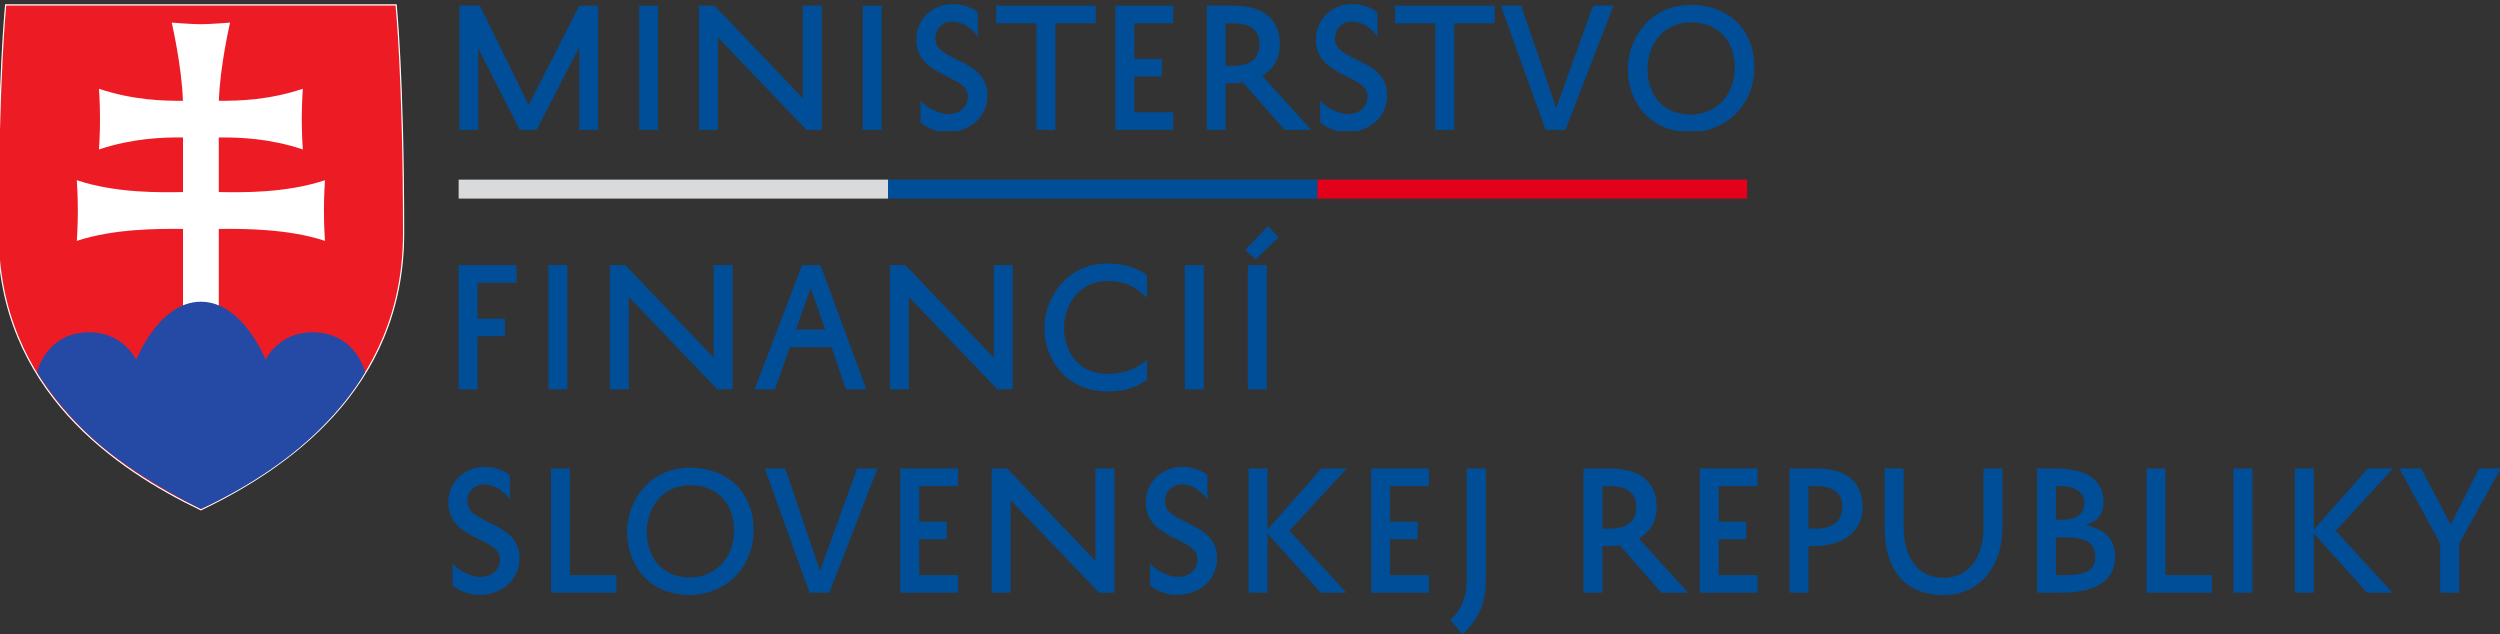 <svg width="619" height="157" viewBox="0 0 619 157" fill="none" xmlns="http://www.w3.org/2000/svg">
<rect x="0" y="0" width="619" height="157" fill="#333333" stroke="none"/>
<g clip-path="url(#clip0_6_254)">
<g clip-path="url(#clip1_6_254)">
<path d="M112.054 139.543C113.419 141.109 116.422 142.831 118.879 142.831C121.728 142.831 123.796 141.187 123.796 138.37C123.796 133.046 111 133.79 111 124.396C111 118.918 115.525 115.591 119.973 115.591C122.859 115.591 125.043 116.65 126.251 117.706V123.693C125.159 122.089 122.818 119.935 120.01 119.935C117.397 119.935 115.719 121.696 115.719 124.201C115.719 129.954 128.631 128.975 128.631 138.175C128.631 143.928 123.834 147.293 118.724 147.293C115.876 147.293 113.496 146.196 112.054 144.906V139.543Z" fill="#004E98"/>
<path d="M152.619 146.745H136.432V115.984H141.112V142.401H152.619V146.745Z" fill="#004E98"/>
<path d="M170.796 142.989C177.663 142.871 181.875 137.626 181.758 131.09C181.601 124.395 177.427 120.169 170.954 120.132C163.035 120.169 160.108 126.981 160.149 131.521C160.032 136.806 162.956 142.908 170.796 142.989ZM170.954 115.789C179.965 115.866 186.4 121.619 186.594 130.895C186.75 139.974 180.276 147.175 170.719 147.332C159.834 147.215 155.156 138.84 155.273 131.521C155.232 125.18 159.953 115.825 170.954 115.789Z" fill="#004E98"/>
<path d="M203.055 141.345L212.221 115.984H217.252L205.355 146.744H200.441L189.363 115.984H194.395L203.055 141.345Z" fill="#004E98"/>
<path d="M237.223 146.745H222.907V115.984H237.223V120.364H227.588V129.174H234.415V133.517H227.588V142.401H237.223V146.745Z" fill="#004E98"/>
<path d="M275.918 115.984V146.744H272.133L250.211 123.848V146.744H245.533V115.984H249.355L271.237 138.918V115.984H275.918Z" fill="#004E98"/>
<path d="M284.77 139.543C286.135 141.109 289.138 142.831 291.595 142.831C294.444 142.831 296.51 141.187 296.51 138.37C296.51 133.046 283.716 133.79 283.716 124.396C283.716 118.918 288.241 115.591 292.688 115.591C295.575 115.591 297.76 116.65 298.967 117.706V123.693C297.875 122.089 295.534 119.935 292.726 119.935C290.113 119.935 288.435 121.696 288.435 124.201C288.435 129.954 301.346 128.975 301.346 138.175C301.346 143.928 296.55 147.293 291.44 147.293C288.591 147.293 286.212 146.196 284.77 144.906V139.543Z" fill="#004E98"/>
<path d="M313.829 115.984V131.131L327.209 115.984H333.45L319.251 131.443L333.333 146.744H327.013L313.829 132.068V146.744H309.149V115.984H313.829Z" fill="#004E98"/>
<path d="M353.809 146.745H339.493V115.984H353.809V120.364H344.174V129.174H351.001V133.517H344.174V142.401H353.809V146.745Z" fill="#004E98"/>
<path d="M359.074 153.476C361.805 151.13 363.13 147.84 363.17 143.968V115.984H367.889V143.928C367.889 149.445 365.822 153.906 362.076 157L359.074 153.476Z" fill="#004E98"/>
<path d="M396.753 130.895H398.548C402.603 130.895 405.141 129.21 405.141 125.492C405.141 121.932 402.682 120.364 398.665 120.364H396.753V130.895ZM401.044 135.004C400.186 135.121 399.289 135.199 398.353 135.199H396.753V146.745H392.071V115.984H398.508C405.569 115.984 410.171 118.879 410.171 125.573C410.171 129.134 408.495 131.756 405.804 133.36L417.934 146.745H411.34L401.044 135.004Z" fill="#004E98"/>
<path d="M435.174 146.745H420.859V115.984H435.174V120.364H425.54V129.174H432.367V133.517H425.54V142.401H435.174V146.745Z" fill="#004E98"/>
<path d="M447.772 130.895H449.567C453.623 130.895 456.16 129.21 456.16 125.492C456.16 121.932 453.702 120.364 449.684 120.364H447.772V130.895ZM447.772 135.199V146.745H443.093V115.984H449.528C456.589 115.984 461.191 118.879 461.191 125.573C461.191 131.795 455.965 135.199 449.373 135.199H447.772Z" fill="#004E98"/>
<path d="M471.333 115.984V130.7C471.333 137.038 474.18 143.066 481.241 143.066C487.092 143.066 491.109 138.409 491.109 130.738V115.984H495.789V130.7C495.789 140.679 489.784 147.332 481.241 147.332C471.099 147.332 466.652 140.403 466.652 130.738V115.984H471.333Z" fill="#004E98"/>
<path d="M510.924 133.047H509.05V142.4H510.768C515.643 142.4 518.803 141.776 518.803 137.822C518.803 133.868 515.447 133.047 510.924 133.047ZM510.34 128.703C513.967 128.703 516.073 127.449 516.073 124.594C516.073 121.112 512.64 120.328 509.714 120.328H509.05V128.703H510.34ZM504.372 146.745V115.983H508.739C515.604 115.983 520.832 118.136 520.832 124.36C520.832 127.411 519.192 129.174 516.346 130.035C520.755 130.855 523.679 133.242 523.679 137.744C523.679 145.3 516.463 146.745 510.182 146.745H504.372Z" fill="#004E98"/>
<path d="M547.666 146.745H531.478V115.984H536.159V142.401H547.666V146.745Z" fill="#004E98"/>
<path d="M557.689 146.744H553.01V115.984H557.689V146.744Z" fill="#004E98"/>
<path d="M572.903 115.984V131.131L586.284 115.984H592.524L578.325 131.443L592.407 146.744H586.088L572.903 132.068V146.744H568.223V115.984H572.903Z" fill="#004E98"/>
<path d="M608.866 146.745H604.185V134.533L594.083 115.984H599.466L606.798 129.876L613.82 115.984H619.202L608.866 134.614V146.745Z" fill="#004E98"/>
<path d="M313.651 96.403H308.969V65.641H313.651V96.403ZM310.843 64.233L308.347 61.846L313.962 56.014L316.577 58.753L310.843 64.233Z" fill="#004E98"/>
<path d="M298.053 96.403H293.371V65.641H298.053V96.403Z" fill="#004E98"/>
<path d="M258.575 81.178C258.536 74.837 263.255 65.248 274.256 65.248C278.585 65.248 281.86 66.462 284.007 68.184V73.742C281.783 71.51 279.053 69.592 274.256 69.592C266.337 69.592 263.411 76.638 263.451 81.178C263.451 86.148 266.337 92.567 274.256 92.567C278.351 92.567 281.822 91.12 284.007 89.044V93.976C281.587 95.775 278.896 96.912 274.256 96.912C263.255 96.873 258.575 88.146 258.575 81.216V81.178Z" fill="#004E98"/>
<path d="M250.735 65.641V96.403H246.949L225.028 73.507V96.403H220.349V65.641H224.171L246.053 88.577V65.641H250.735Z" fill="#004E98"/>
<path d="M197.066 81.609H204.323L200.734 71.237L197.066 81.609ZM203.152 65.641L214.503 96.403H209.472L205.845 85.953H195.547L191.879 96.403H186.847L198.588 65.641H203.152Z" fill="#004E98"/>
<path d="M181.388 65.641V96.403H177.603L155.681 73.507V96.403H151.001V65.641H154.825L176.707 88.577V65.641H181.388Z" fill="#004E98"/>
<path d="M140.471 96.403H135.79V65.641H140.471V96.403Z" fill="#004E98"/>
<path d="M113.554 96.403V65.641H127.87V70.024H118.236V78.908H125.023V83.255H118.236V96.403H113.554Z" fill="#004E98"/>
<path d="M219.934 49.172H113.559V44.475H219.934V49.172Z" fill="#D9DADB"/>
<path d="M326.26 49.172H219.885V44.475H326.26V49.172Z" fill="#004E98"/>
<path d="M432.584 49.172H326.209V44.475H432.584V49.172Z" fill="#E2001A"/>
<g clip-path="url(#clip2_6_254)">
<path d="M418.578 28.393C425.445 28.276 429.657 23.03 429.54 16.495C429.383 9.801 425.209 5.575 418.736 5.537C410.816 5.575 407.89 12.385 407.931 16.927C407.814 22.21 410.738 28.314 418.578 28.393ZM418.736 1.193C427.747 1.271 434.182 7.024 434.376 16.299C434.534 25.379 428.058 32.581 418.501 32.737C407.616 32.619 402.938 24.244 403.055 16.927C403.014 10.586 407.735 1.231 418.736 1.193Z" fill="#004E98"/>
<path d="M385.307 26.756L394.474 1.395H399.505L387.608 32.157H382.694L371.615 1.395H376.648L385.307 26.756Z" fill="#004E98"/>
<path d="M345.409 1.395H370.062V5.778H360.075V32.157H355.394V5.778H345.409V1.395Z" fill="#004E98"/>
<path d="M326.877 24.951C328.243 26.517 331.246 28.239 333.703 28.239C336.551 28.239 338.618 26.595 338.618 23.778C338.618 18.455 325.824 19.198 325.824 9.804C325.824 4.325 330.349 0.999 334.796 0.999C337.683 0.999 339.868 2.057 341.075 3.112V9.1C339.983 7.496 337.642 5.343 334.834 5.343C332.221 5.343 330.543 7.104 330.543 9.609C330.543 15.362 343.454 14.384 343.454 23.581C343.454 29.336 338.658 32.702 333.548 32.702C330.699 32.702 328.32 31.605 326.877 30.314V24.951Z" fill="#004E98"/>
<path d="M303.474 16.306H305.269C309.325 16.306 311.862 14.623 311.862 10.905C311.862 7.345 309.404 5.777 305.386 5.777H303.474V16.306ZM307.766 20.417C306.908 20.533 306.01 20.612 305.075 20.612H303.474V32.157H298.795V1.395H305.23C312.291 1.395 316.893 4.291 316.893 10.985C316.893 14.545 315.217 17.167 312.524 18.773L324.655 32.157H318.062L307.766 20.417Z" fill="#004E98"/>
<path d="M290.49 32.157H276.174V1.395H290.49V5.777H280.856V14.585H287.683V18.928H280.856V27.814H290.49V32.157Z" fill="#004E98"/>
<path d="M246.644 1.395H271.297V5.778H261.31V32.157H256.629V5.778H246.644V1.395Z" fill="#004E98"/>
<path d="M227.92 24.951C229.285 26.517 232.288 28.239 234.745 28.239C237.594 28.239 239.66 26.595 239.66 23.778C239.66 18.455 226.866 19.198 226.866 9.804C226.866 4.325 231.391 0.999 235.839 0.999C238.725 0.999 240.91 2.057 242.117 3.112V9.1C241.026 7.496 238.684 5.343 235.876 5.343C233.263 5.343 231.585 7.104 231.585 9.609C231.585 15.362 244.497 14.384 244.497 23.581C244.497 29.336 239.7 32.702 234.59 32.702C231.742 32.702 229.362 31.605 227.92 30.314V24.951Z" fill="#004E98"/>
<path d="M218.287 32.157H213.605V1.395H218.287V32.157Z" fill="#004E98"/>
<path d="M203.466 1.395V32.157H199.681L177.759 9.261V32.157H173.079V1.395H176.903L198.785 24.331V1.395H203.466Z" fill="#004E98"/>
<path d="M162.932 32.157H158.253V1.395H162.932V32.157Z" fill="#004E98"/>
<path d="M143.432 32.157V11.649L132.861 32.157H128.687L118.428 12.001V32.157H113.747V1.395H118.818L130.91 26.013L143.432 1.395H148.112V32.157H143.432Z" fill="#004E98"/>
</g>
</g>
<g clip-path="url(#clip3_6_254)">
<path d="M98.076 1.232C98.076 1.226 98.075 1.22 98.075 1.214H49.74H1.407C1.405 1.236 1.402 1.261 1.4 1.288C1.386 1.427 1.366 1.636 1.34 1.916C1.289 2.476 1.216 3.32 1.128 4.455C0.953 6.725 0.719 10.158 0.485 14.809C0.017 24.11 -0.451 38.285 -0.451 57.773C-0.451 96.621 29.04 116.289 49.74 126.223C70.442 116.289 99.934 96.621 99.934 57.773C99.934 38.285 99.465 24.11 98.997 14.809C98.763 10.158 98.529 6.725 98.353 4.455C98.266 3.32 98.192 2.476 98.141 1.916C98.116 1.636 98.096 1.427 98.082 1.288L98.076 1.232Z" fill="#ED1C24" stroke="white" stroke-width="0.3"/>
<path d="M54.17 47.555C59.779 47.646 70.721 47.864 80.465 44.62C80.465 44.62 80.207 48.089 80.207 52.131C80.207 56.174 80.465 59.643 80.465 59.643C71.527 56.667 60.491 56.605 54.17 56.685V78.215H45.311V56.685C38.991 56.605 27.954 56.667 19.017 59.643C19.017 59.643 19.274 56.174 19.274 52.131C19.274 48.089 19.017 44.62 19.017 44.62C28.76 47.864 39.703 47.646 45.311 47.555V34.034C40.199 33.989 32.833 34.232 24.504 37.005C24.504 37.005 24.762 33.535 24.762 29.493C24.762 25.451 24.504 21.982 24.504 21.982C32.821 24.75 40.178 24.997 45.288 24.953C45.026 16.391 42.519 5.599 42.519 5.599C42.519 5.599 47.678 6 49.74 6C51.805 6 56.962 5.599 56.962 5.599C56.962 5.599 54.456 16.391 54.193 24.953C59.304 24.997 66.661 24.75 74.977 21.982C74.977 21.982 74.72 25.451 74.72 29.493C74.72 33.535 74.977 37.005 74.977 37.005C66.648 34.232 59.282 33.989 54.17 34.034V47.555Z" fill="white"/>
<path fill-rule="evenodd" clip-rule="evenodd" d="M49.752 126.004C49.752 126.004 36.252 119.597 25.562 110.814C14.871 102.03 9.177 92.137 9.177 92.137C9.177 92.137 11.396 82.272 22.105 82.272C30.616 82.272 33.722 89.1 33.722 89.1C33.722 89.1 39.309 74.706 49.74 74.706C60.172 74.706 65.76 89.1 65.76 89.1C65.76 89.1 68.865 82.272 77.376 82.272C88.085 82.272 90.401 92.137 90.401 92.137C90.401 92.137 85.558 101.267 74.191 110.814C62.825 120.361 49.752 126.004 49.752 126.004Z" fill="#254AA5"/>
</g>
</g>
<defs>
<clipPath id="clip0_6_254">
<rect width="619" height="157" fill="white"/>
</clipPath>
<clipPath id="clip1_6_254">
<rect width="508" height="156" fill="white" transform="translate(111 1)"/>
</clipPath>
<clipPath id="clip2_6_254">
<rect width="326.937" height="31.456" fill="white" transform="translate(111 1)"/>
</clipPath>
<clipPath id="clip3_6_254">
<rect width="101" height="127" fill="white"/>
</clipPath>
</defs>
</svg>
